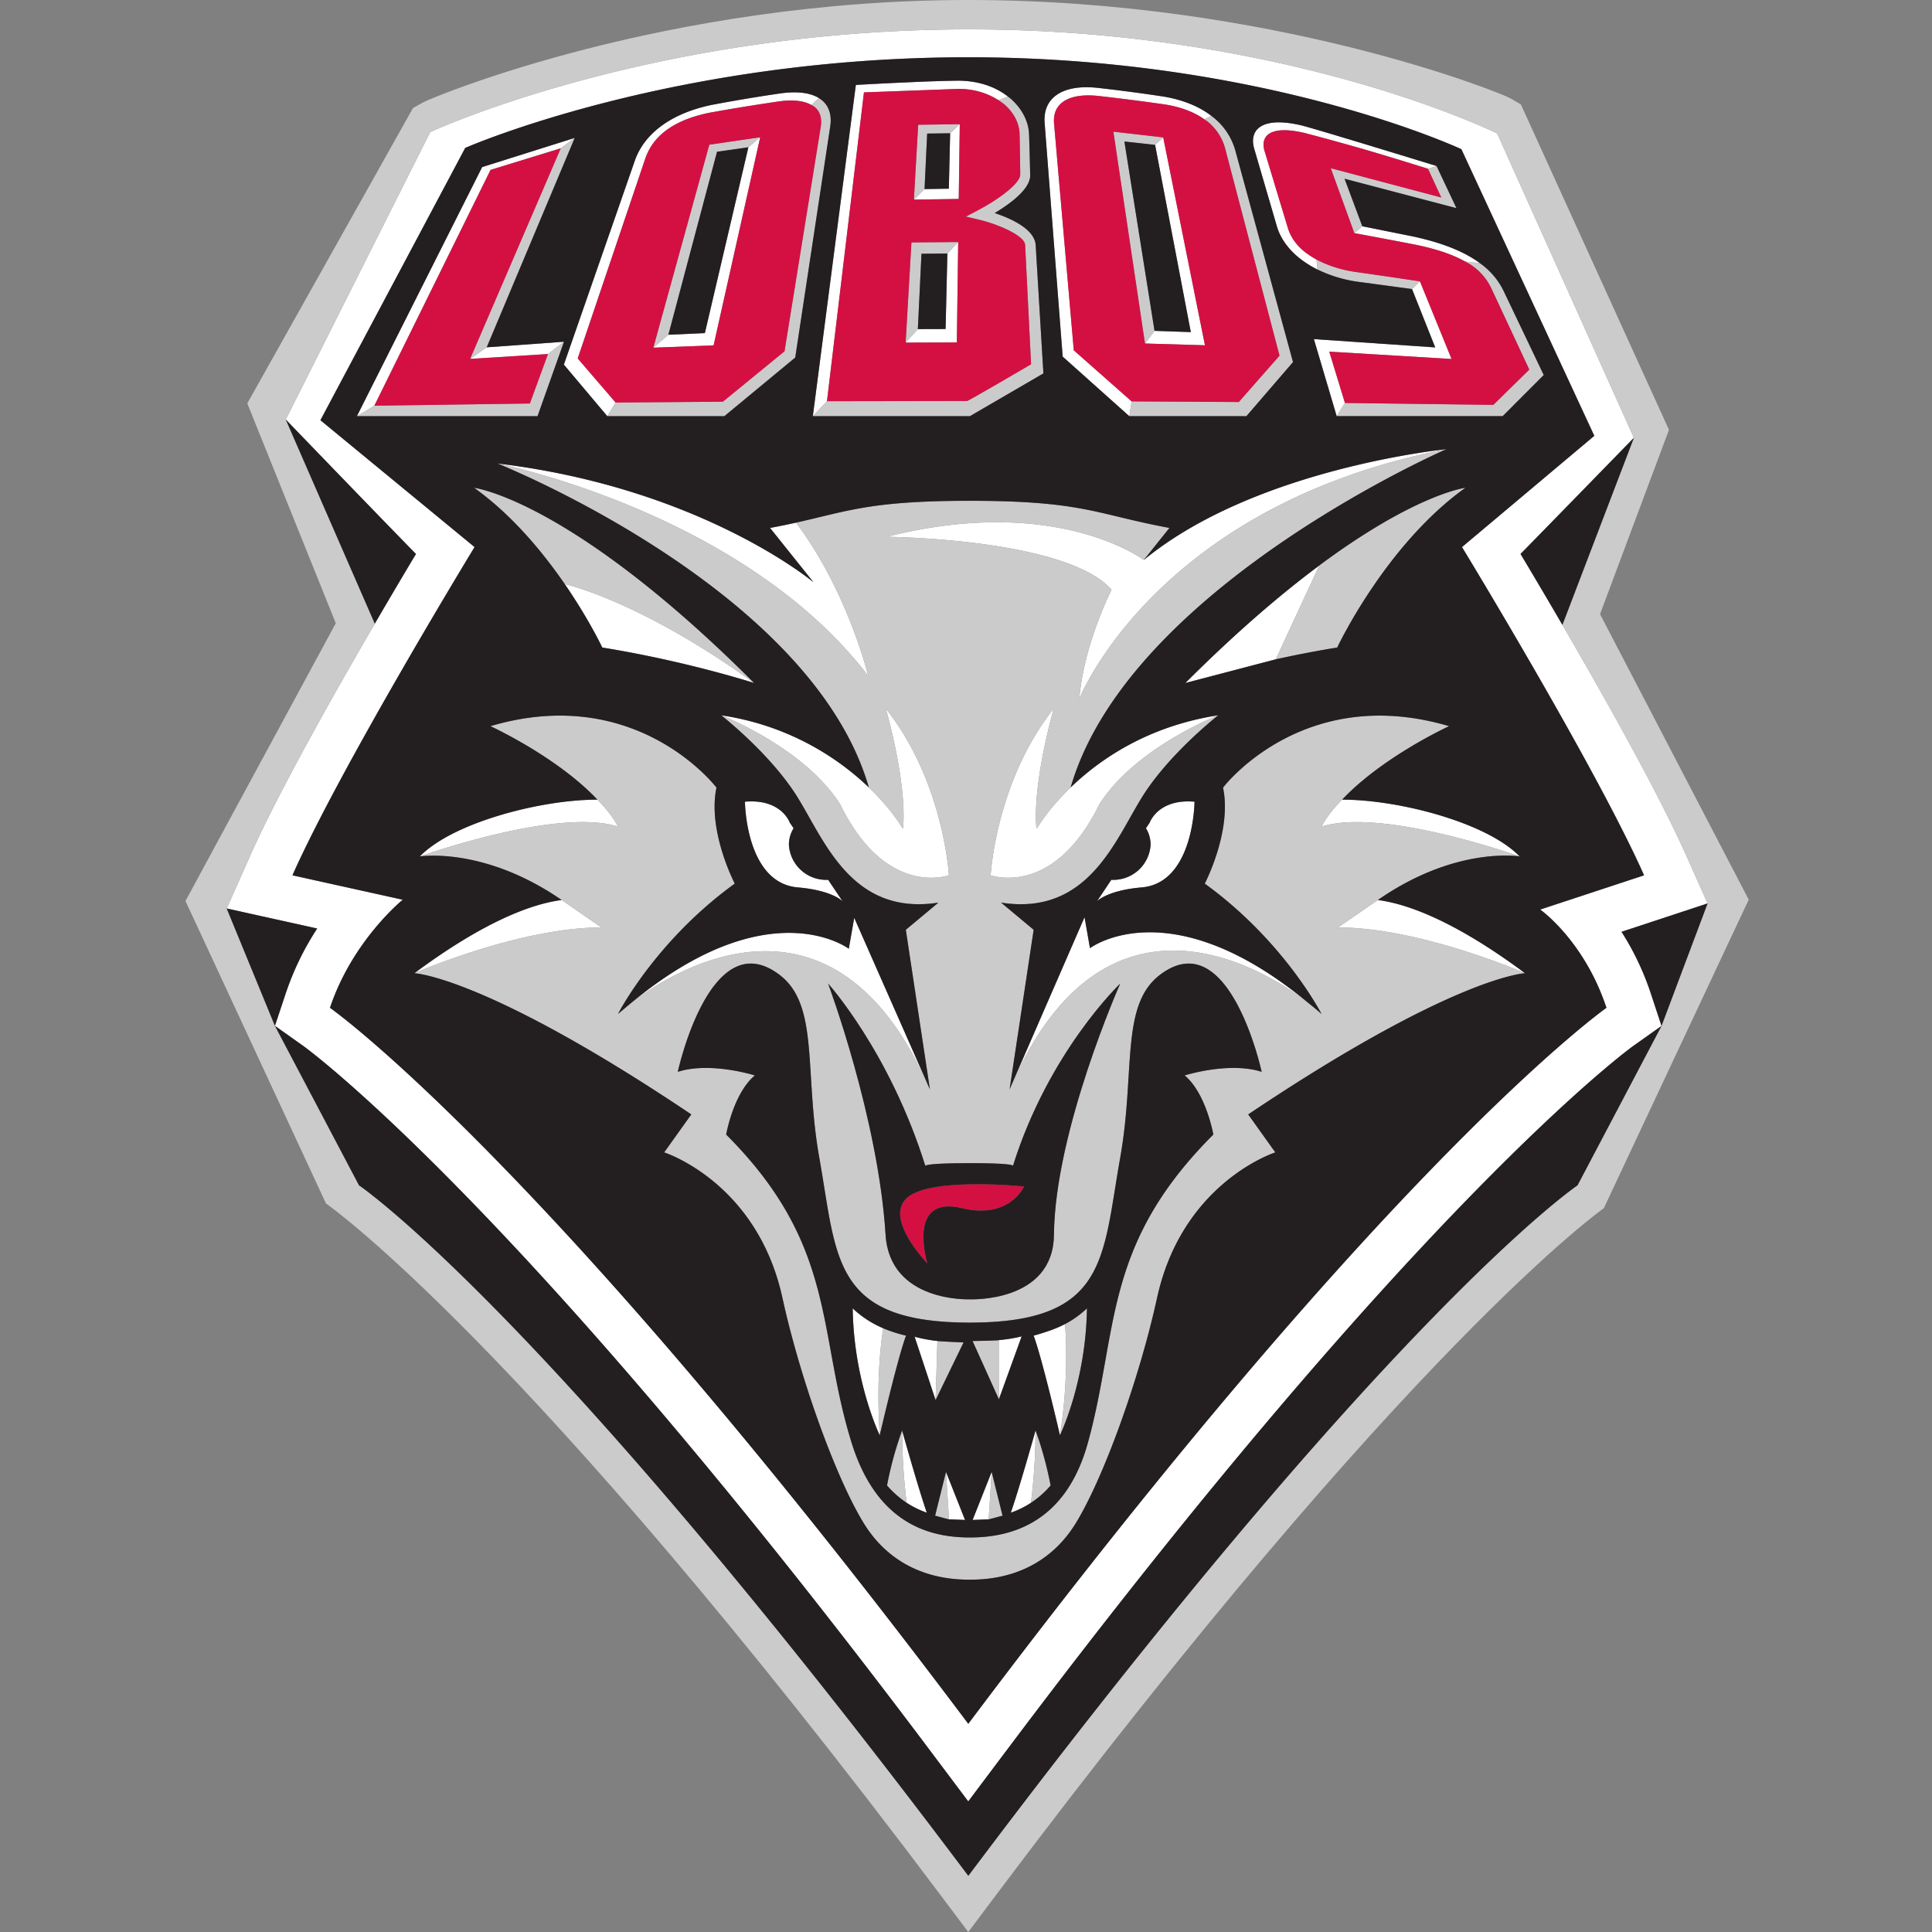 <svg xmlns="http://www.w3.org/2000/svg" fill="none" viewBox="0 0 500 500">
 <rect x="0" y="0" width="500" height="500" fill="#808080" stroke="none"/>
 <g clip-path="url(#3218a)">
  <path fill="#fff" d="M250.59 446.11C140.46 299.38 85.4 260.81 85.4 260.81c5.82-17.45 18.83-27.96 18.83-27.96l-28.55-6.32c12.52-28.16 47.13-84.95 47.13-84.95l-39.9-32.83 37.49-70.47s53.26-23.46 130.19-23.46c76.91 0 127.62 23.8 127.62 23.8l34.4 74.17-34.25 28.79s34.6 56.79 47.12 84.95l-26.88 8.86s11.35 7.97 17.15 25.43c0 0-55.05 38.56-165.16 185.3Zm169.06-204.96 22.27-7.35-5.42-12.17c-7.2-16.2-21.15-41.01-32.15-59.9a1671 1671 0 0 0-10.84-18.37c4.48-4.54 29.34-30.06 29.34-30.06l-35.38-78.76S333.17 7.6 250.78 7.6c-82.38 0-139.44 26.58-139.44 26.58l-37.39 74.4s26.04 27 33.7 34.8c-2.76 4.6-6.5 10.9-10.65 18.03-11.03 18.94-25.1 43.94-32.34 60.23l-5.99 13.48s19.52 4.33 23.42 5.18a73 73 0 0 0-8.12 16.72l-2.82 8.48 7.31 5.19c.55.38 55.43 40.03 162.48 182.67l9.65 12.85 9.64-12.85C367.28 310.7 422.16 271.06 422.7 270.67l7.3-5.17-2.8-8.49a71 71 0 0 0-7.55-15.86"/>
  <path fill="#fff" d="m237.2 274.71 3.46 7.23-19.58-44.41-1.42 8.01s-20.63-15.7-56.62 14.27c6.92-5.48 47.96-34.96 74.16 14.9m44.89-29.32-1.42-8.02-19.39 44.56 3.31-7.03c25.8-50.03 66.63-21.15 74.12-15.24-36-29.97-56.62-14.27-56.62-14.27m5.52-17.69-3.73 5.57s2.57-2.84 11.6-3.61c13.52-1.16 13.67-22.18 13.67-22.18-9.47-.81-11.61 5.42-11.61 5.42l-.98 1.45a8 8 0 0 1 1.21 4.36 9.65 9.65 0 0 1-10.16 8.98Zm-83.21-14.8s-2.14-6.24-11.6-5.42c0 0 .14 21.02 13.67 22.18 9.02.77 11.6 3.61 11.6 3.61l-3.75-5.58a9.64 9.64 0 0 1-10.15-8.98 8 8 0 0 1 1.22-4.36l-1-1.45Zm125.77-42.27 11.25-24.28c-9.73 7.25-21.31 17.08-34.64 30.41zm-135 6.13c-29.81-21.48-49.01-25.6-49.01-25.6 6.26 9.1 9.71 16.42 9.71 16.42a297 297 0 0 1 39.3 9.18m92.5-24.14s-7.21 14.15-8.35 28.25c0 0 19.64-49.9 95-64.62 0 0-49.4 4.89-78.3 28.68 0 0-22.54-17.15-66.59-6 0 0 46.51.36 58.24 13.69m-10.59 51.18c-5.66 5.45-8.26 9.87-8.26 9.87l-.58.78c-1.11-11.85 4.47-31.08 4.47-31.08-15.03 18.96-16.33 43.14-16.33 43.14s16.19 6 28.1-18.3c9.29-14.75 30.81-23.1 30.81-23.1-18.45 2.84-30.87 11.6-38.21 18.69m-31.51 22.7s-1.3-24.17-16.33-43.13c0 0 5.58 19.23 4.46 31.07l-.57-.77s-2.6-4.43-8.27-9.88a70 70 0 0 0-38.2-18.67c.27.1 21.58 8.44 30.81 23.1 11.9 24.29 28.1 18.29 28.1 18.29Zm-20.87-51.55s-5.26-21.86-18.69-39.69c-2.03.45-4.24.91-6.72 1.37l11.24 14.05s-29.1-24.4-81.79-30.73c0 0 63.54 12.58 95.97 55Zm-70.1 32c-14.65-.02-37.5 5.95-45.95 14.7 0 0 35.56-12.74 51.25-7.73-1.58-3.35-5.3-6.97-5.3-6.97m238.7 14.7c-8.46-8.75-31.3-14.72-45.96-14.7 0 0-3.71 3.62-5.3 6.97 15.7-5 51.25 7.73 51.25 7.73Zm-286.06 30.22s27.05-11.84 48.42-11.84l-10.3-7.11c-8.76 1.16-21.26 6.43-38.12 18.95m239.04-11.84c21.37 0 48.42 11.84 48.42 11.84-16.86-12.52-29.36-17.8-38.11-18.95l-10.31 7.1ZM227.92 343.46c-2.83-1.3-5.2-2.9-7.24-4.86.28 19.1 7 32.85 7 32.85-.86-12.94.07-22.46.9-27.7zm6.73 45.47a24 24 0 0 0 5.22 2.55c-2.08-5.88-6.4-21.28-6.4-21.28.02 7.83.62 14.37 1.18 18.73m10.95 4.27 4.15.16-4.93-12.44.77 12.28Zm10.27 0 .77-12.28-4.93 12.44zm10.93-4.27c.56-4.35 1.18-10.9 1.2-18.73 0 0-4.32 15.4-6.41 21.28q2.65-.88 5.22-2.55Zm-30.1-42.99 5.43 16.41.47-15.3-1-.13a38 38 0 0 1-4.9-.98m34.92-1.56a54 54 0 0 1-4.12 1.27c2.3 6.24 6.81 25.79 6.81 25.79 2.53-15.59 1.32-28.78 1.32-28.78s-1.79.96-4 1.72Zm-12.54 2.38c-.42.05-.76.09-.6.08l.02 15.3 5.9-16.3q-2.4.63-5.32.92m33.18-239.06.6-3.83-14.96-13.21-5.11-58.7c-.46-5.19 3.68-7.85 11.06-7.17a544 544 0 0 1 17.67 2.25c4.2.68 7.58 2 10.16 3.84l1.8-.9c-3.19-2.46-7.36-4.16-12.42-5q-8.82-1.34-17.51-2.3c-8.65-.79-13.7 2.67-13.2 9.13l4.67 60.48z"/>
  <path fill="#fff" d="m296.32 88.9 15.52.46-10.8-53.8-2.1 1.94 9.24 48.45-9.38-.33-2.48 3.29Zm-82.3 14.93 9.57-79.92 24.45-.9c4 .01 7.55 1.07 10.36 2.92l2.46-.95c-3.36-2.62-7.82-4.08-12.8-4.1-8.43.06-26.56 1.1-26.56 1.1l-11.14 85.72z"/>
  <path fill="#fff" d="m248.39 32.14-2.5 2.35-.33 14.35-6.3.09-2.75 2.73 11.61-.17zm-10.85 53.04-3.16 3.49 13.25-.05.35-25.98-2.8 2.97-.46 19.54zm-80.38 22.52 2.16-3.52-9.81-11.41 17.48-51.72c2.06-6.1 7.7-10.1 16.68-11.89q9.16-1.65 18.08-2.94c3.62-.48 6.38-.12 8.23.95l1.97-1.78c-2.22-1.38-5.54-1.81-9.77-1.25q-8.85 1.27-17.95 3c-10.31 2.13-17.43 7.25-19.94 14.44l-18.36 52.78z"/>
  <path fill="#fff" d="m193.68 38.11-11.26 48.1-9.44.42-3.9 3.35 15.6-.6 12.06-53.86-3.06 2.6Zm-48.56.26 3.62-2.68-23.96 7.55-32.42 64.47 4.52-2.72 30.08-61.03zm.84 50.07-20 1.44-4.3 3 20.15-1.26zm206.6-29.88-2.06 1.77s10.7 1.98 16.14 3.07c5.4 1.12 9.5 2.55 12.55 4.29l3.83.43-.8-.57c-4-2.72-9.26-4.77-16.51-6.35z"/>
  <path fill="#fff" d="M330.47 58.62c.87 2.97 2.87 5.81 5.8 8.16a25 25 0 0 0 4.7 2.98l-.27-2.6a21 21 0 0 1-2.97-1.93 12.6 12.6 0 0 1-4.4-6.12l-6.07-20.05c-1.08-3.58 1.01-6.9 10.56-4.6 0 0 6.98 1.82 14.49 3.98 7.63 2.2 17.25 5.24 17.25 5.24l2.22-.72s-29.38-9.04-34.65-10.43c-10.68-2.62-13.96 1.1-12.53 6l5.87 20.1Zm37.01 14.19-2.05 2 6 15.1-31.4-2.15 5.9 19.94 2.14-3.41L344.01 91l31.65 1.9z"/>
  <path fill="#CCCBCC" d="M408.25 306.76s-47.55 31.97-157.66 178.7C140.46 338.73 92.9 306.75 92.9 306.75L71.15 265.5l-12.48-30.38 6-13.48c7.23-16.29 21.3-41.3 32.33-60.23l-23.05-52.84 37.4-74.39S168.4 7.6 250.77 7.6c82.38 0 136.69 26.95 136.69 26.95l35.38 78.76-18.5 48.42c11 18.9 24.95 43.71 32.15 59.91l5.42 12.17-11.93 31.7zm5.84-147.82 17.84-47.7L393.59 27l-2.85-1.63C388.54 24.1 329.22 0 250.58 0c-78.6 0-138.76 25.21-141.01 26.46l-2.68 1.49L64 104.39l22.9 56.9L48 233.18l36.36 78.27c.48.33 51.96 36.3 159.24 179.25l6.99 9.3 6.98-9.3c107.28-142.95 157.5-178.02 157.5-178.02l37.5-79.85z"/>
  <path fill="#CCCBCC" d="M306.59 278.32c5.56 4.63 7.42 15.3 7.42 15.3-28.74 28.73-24.43 50.57-32.45 79.72-5.79 21.08-20.23 24.56-30.58 24.56-10.36 0-24.05-3.48-30.6-24.56-8.97-28.88-3.72-50.99-32.45-79.72 0 0 1.86-10.67 7.42-15.3 0 0-11.5-3.65-19.94-.93 0 0 8.42-38.9 26.43-25.03 10.22 7.87 6.23 25.08 10.2 47.28 4.62 25.96 3.24 42.65 38.94 42.65s34.3-16.7 38.93-42.65c3.96-22.2-.02-39.41 10.2-47.28 18-13.87 26.41 25.03 26.41 25.03-8.43-2.72-19.93.93-19.93.93m-67.12 23.42c.03-.17.9-.72 11.5-.72 9.83 0 11.1.47 11.2.67 9.27-29.6 27.75-47.15 27.75-47.15s-16.9 37.98-17.16 65.03c-.17 17.64-21.78 16.69-21.78 16.69s-20.68.92-21.8-16.7c-1.9-30.3-14.88-65.02-14.88-65.02s15.9 17.57 25.17 47.2m117.12-68.82c20.22-14.06 36.7-11.27 36.7-11.27s-35.56-12.74-51.24-7.73c1.57-3.35 5.29-6.97 5.29-6.97 10.55-11.18 27.69-19.02 27.69-19.02-37.95-11.24-58.51 15.9-58.51 15.9 2.38 11.28-4.73 24.85-4.73 24.85C332.35 243.55 342 262.4 342 262.4q-1.65-1.45-3.29-2.75c-7.49-5.91-48.33-34.8-74.12 15.24l-3.3 7.04 6.22-41.31-8.43-7.03c22.49 3.51 29.51-16.16 36.54-27.4 7.03-11.25 19.67-21.09 19.67-21.09s-21.52 8.35-30.81 23.1c-11.91 24.3-28.1 18.3-28.1 18.3s1.3-24.18 16.33-43.14c0 0-5.58 19.23-4.47 31.07l.58-.77s2.6-4.42 8.26-9.87c14.93-51.7 97.24-87.55 97.24-87.55-75.36 14.72-95 64.62-95 64.62 1.14-14.1 8.35-28.25 8.35-28.25-11.73-13.33-58.24-13.69-58.24-13.69 44.05-11.15 66.58 6 66.58 6l6.64-8.3c-18.97-3.5-22.16-7.02-51.67-7.02-25.66 0-31.45 2.65-44.97 5.65 13.43 17.83 18.7 39.7 18.7 39.7-32.43-42.43-95.97-55-95.97-55s81.24 32.34 96.12 83.83c5.66 5.45 8.27 9.88 8.27 9.88l.57.77c1.12-11.84-4.46-31.07-4.46-31.07 15.02 18.96 16.33 43.14 16.33 43.14s-16.2 6-28.1-18.3c-9.23-14.66-30.54-22.98-30.81-23.1h-.01c.11.1 12.68 9.9 19.67 21.09 7.02 11.24 14.06 30.91 36.54 27.4l-8.44 7.03 6.24 41.3-3.46-7.22c-26.2-49.86-67.24-20.38-74.16-14.9l-3.1 2.6s9.64-18.86 30.22-33.73c0 0-7.1-13.57-4.74-24.85 0 0-20.55-27.14-58.5-15.9 0 0 17.14 7.84 27.69 19.02 0 0 3.7 3.62 5.3 6.97-15.7-5-51.26 7.73-51.26 7.73s16.55-2.65 36.7 11.27l10.31 7.1c-21.37 0-48.42 11.85-48.42 11.85s18.27.7 71.67 36.54l-7.02 9.83s24.04 7.67 30.6 37.64c4.63 21.16 13.96 46.94 21.18 58.54 5.24 8.44 14.12 14.4 27.1 14.4h.4c12.97 0 21.86-5.96 27.11-14.4 7.21-11.6 16.54-37.38 21.18-58.54 6.56-29.97 30.59-37.64 30.59-37.64l-7.02-9.83c53.4-35.84 71.67-36.54 71.67-36.54s-27.05-11.84-48.42-11.84l10.3-7.11Z"/>
  <path fill="#CCCBCC" d="m341.42 146.35-11.25 24.28a294 294 0 0 1 15.9-3.05s12.47-26.54 33.17-41.34c0 0-7.75.95-22.8 9.97-4.2 2.53-9 5.68-14.34 9.63zm-195.26 4.81s19.2 4.12 49 25.6c-47.45-47.46-72.46-50.52-72.46-50.52 9.84 7.03 17.8 16.7 23.46 24.92m82.42 192.6c-.83 5.23-1.76 14.75-.9 27.69 0 0 4.5-19.56 6.8-25.79a37 37 0 0 1-5.9-1.9m.98 40.68a25 25 0 0 0 5.09 4.49 152 152 0 0 1-1.18-18.73s-2.39 6.2-3.9 14.24Zm12.44 7.83c.33.05 3.26.9 3.6.93l-.78-12.28zm13.87.93c.33-.03 3.26-.88 3.6-.93l-2.83-11.35zm10.93-4.27a24 24 0 0 0 5.1-4.49c-1.52-8.03-3.9-14.24-3.9-14.24-.02 7.84-.63 14.38-1.2 18.73m-24.67-26.58 7.24-14.93s-5.55-.22-6.78-.37zm32.18 9.09s6.72-13.74 6.99-32.84a25 25 0 0 1-5.67 4.06s1.21 13.2-1.32 28.78m-15.82-24.6c-1.23.12-6.8.22-6.8.22l6.81 15.08zm58.62-308.26 14.03 53.46-10.54 12-27.74-.17-.6 3.83h30.3l12.07-14-14.9-54.66a16.8 16.8 0 0 0-5.7-8.65l-.54-.4-1.8.9c.3.22.64.41.93.65a13.4 13.4 0 0 1 4.49 7.04"/>
  <path fill="#CCCBCC" d="m298.8 85.62-7.8-49 7.94.88 2.1-1.94-12.9-1.48 8.18 54.83zm-60.33-19.95 6.7-.06 2.8-2.97-12.1.1-1.5 25.93 3.17-3.5z"/>
  <path fill="#CCCBCC" d="m265.3 63.36 1.54 30.92s-16.22 9.5-16.55 9.5l-36.27.05-3.66 3.88h40.65l19.02-11.07-2-33.22c-.26-4.15-6.47-6.91-10.6-8.28 3.8-2.29 9.39-6.24 9.17-9.91 0-.36-.22-9.48-.29-10.71-.19-3.16-1.78-6.24-4.42-8.69q-.5-.45-1.03-.85l-2.46.95c.65.43 1.3.87 1.87 1.4 2.15 2 3.44 4.49 3.58 7v.08c.06 1.19.19 10.58.19 10.67.12 2.48-6.3 6.91-10.76 9.23l-3.32 1.75 3.66.86c4.78 1.16 11.54 4.07 11.68 6.44m-25.35-28.79 5.95-.08 2.49-2.35-10.76.15-1.12 19.37 2.76-2.73zm-54.38 4.7 8.11-1.16 3.06-2.6-13.17 1.94-14.49 52.53 3.9-3.35z"/>
  <path fill="#CCCBCC" d="m205.8 92.53 9.07-59.85c.41-2.76-.25-5.02-1.91-6.54q-.46-.41-1.01-.75l-1.97 1.78c.36.2.74.4 1.02.66q1.9 1.76 1.41 4.99l-9.38 58.1-15.95 13.04-27.76.22-2.16 3.52h30.3l18.35-15.17Zm-59.84-4.09-4.15 3.18-4.68 12.8-40.25.57-4.52 2.72h46.75zm2.78-52.74-3.62 2.67-23.46 54.5 4.3-2.99zm203.6 37.34 13.09 1.76 2.05-1.99s-10.77-1.6-16.08-2.34a31 31 0 0 1-10.7-3.31l.28 2.6a35 35 0 0 0 11.36 3.28m-1.84-12.71 2.06-1.77-4.6-12.3 28.97 7.61-5.15-10.91-2.21.72 3.42 7.43-28.6-7.57zm32.52 7.79-3.83-.43c.52.29 1.07.57 1.53.88a15 15 0 0 1 5.18 5.94l9.88 21.14-9.3 9.13-38.4-.5-2.15 3.42h42.96l10.63-10.64-10.42-21.83a19 19 0 0 0-6.08-7.1Z"/>
  <path fill="#D41042" d="M234.9 309.84c-6.45 5.26 5.1 17.15 5.1 17.15s-5.48-17.8 8.9-14.32c12.42 3 16.12-5.62 16.12-5.62s-23.66-2.48-30.12 2.79m13.22-258.35-11.6.17 1.1-19.37 10.77-.15zm-.49 37.13-13.25.05 1.5-25.93 12.1-.1zm6-31.7-3.67-.86 3.32-1.75c4.46-2.32 10.88-6.75 10.76-9.23 0-.1-.13-9.48-.18-10.67l-.01-.07c-.14-2.52-1.43-5-3.58-7.02-.56-.52-1.22-.95-1.87-1.4A19 19 0 0 0 248.04 23l-24.45.91-9.57 79.92 36.27-.06c.33 0 16.55-9.5 16.55-9.5l-1.54-30.91c-.14-2.37-6.9-5.28-11.68-6.44Zm42.69 31.98-8.18-54.82 12.9 1.48 10.8 53.8zm16.3-57.36c-.29-.24-.63-.43-.94-.66-2.58-1.84-5.96-3.16-10.16-3.84a537 537 0 0 0-17.67-2.25c-7.38-.68-11.52 1.98-11.06 7.17l5.1 58.7 14.97 13.22 27.74.16 10.54-12s-11.1-42.23-14.03-53.46a13.4 13.4 0 0 0-4.5-7.04ZM184.68 89.38l-15.6.6 14.49-52.53 13.17-1.93zm25.3-62.21c-1.85-1.07-4.61-1.43-8.23-.95a534 534 0 0 0-18.08 2.94c-8.98 1.8-14.62 5.8-16.68 11.9l-17.48 51.71 9.81 11.4 27.76-.21 15.95-13.05 9.38-58.1q.5-3.22-1.4-4.98c-.29-.26-.67-.45-1.03-.66m-83.02 16.79L96.88 105l40.25-.57 4.68-12.8-20.15 1.26 23.46-54.5-18.16 5.58ZM385.9 74.51a15 15 0 0 0-5.18-5.94c-.46-.3-1.01-.6-1.53-.88-3.05-1.73-7.15-3.17-12.55-4.3a1697 1697 0 0 0-16.14-3.06l-6.1-16.8 28.6 7.58-3.44-7.43s-9.63-3.04-17.25-5.24a662 662 0 0 0-14.49-3.98c-9.55-2.3-11.64 1.02-10.56 4.6l6.07 20.05c.7 2.26 2.16 4.33 4.4 6.12.88.7 1.9 1.34 2.97 1.93 3 1.62 6.68 2.77 10.7 3.3 5.31.74 16.08 2.35 16.08 2.35l8.18 20.1-31.65-1.9 4.06 13.28 38.41.49 9.3-9.13z"/>
  <path fill="#231F20" d="M107.65 143.36c-7.66-7.78-33.7-34.8-33.7-34.8L97 161.4c4.15-7.13 7.89-13.43 10.65-18.04m296.7 18.36 18.5-48.42s-24.86 25.52-29.34 30.06c2.8 4.68 6.61 11.1 10.84 18.36m15.3 79.43a71 71 0 0 1 7.55 15.86l2.8 8.5 11.92-31.7zm-337.56-.85-23.42-5.19 12.48 30.38 2.82-8.48a73 73 0 0 1 8.12-16.72Zm178.14 213.05-9.65 12.85-9.65-12.85C133.9 310.7 79.02 271.06 78.47 270.67l-7.31-5.18 21.76 41.27s47.55 31.97 157.68 178.7c110.11-146.73 157.66-178.7 157.66-178.7L430 265.51l-7.29 5.17c-.54.38-55.42 40.03-162.47 182.67ZM245.18 65.61l-6.7.06-.94 19.5 7.18-.02zm-51.5-27.5-8.11 1.16-12.59 47.36 9.44-.42zm52.22-3.62-5.95.08-.68 14.36 6.29-.1zm62.28 51.46-9.24-48.45-7.95-.88 7.8 49z"/>
  <path fill="#231F20" d="M122.7 126.24s25.01 3.06 72.47 50.52c0 0-17.35-5.61-39.3-9.18 0 0-3.45-7.33-9.71-16.42-5.66-8.22-13.62-17.9-23.46-24.92m2.08-83 23.96-7.55-22.78 54.2 20-1.45-6.85 19.27H92.36zm59.45-16.1a415 415 0 0 1 17.95-3c4.23-.56 7.55-.13 9.77 1.25q.54.34 1 .75c1.67 1.52 2.33 3.78 1.92 6.54l-9.06 59.85-18.34 15.17h-30.31l-11.23-13.34 18.36-52.78c2.51-7.19 9.63-12.31 19.94-14.45Zm63.82-6.26c4.99.02 9.45 1.48 12.8 4.1q.54.4 1.04.85c2.65 2.45 4.23 5.53 4.42 8.69.07 1.23.3 10.35.3 10.7.2 3.68-5.38 7.63-9.18 9.92 4.13 1.37 10.34 4.13 10.6 8.28l2 33.22-19.02 11.06h-40.65l11.13-85.72s18.14-1.04 26.56-1.1m35.5 1.8q8.7.96 17.51 2.3c5.06.84 9.23 2.54 12.43 5l.54.41a16.8 16.8 0 0 1 5.7 8.65l14.9 54.67-12.06 14h-30.31l-17.24-15.42-4.67-60.48c-.5-6.46 4.55-9.92 13.2-9.12Zm53.58 9.85c5.27 1.4 34.65 10.43 34.65 10.43l5.15 10.91-28.96-7.61 4.6 12.3 13.14 2.64c7.25 1.58 12.51 3.63 16.51 6.35l.8.57a19 19 0 0 1 6.08 7.11l10.42 21.83-10.63 10.64h-42.96l-5.9-19.94 31.4 2.15-6-15.1-13.1-1.77a35 35 0 0 1-11.35-3.28 26 26 0 0 1-4.72-2.98c-2.92-2.35-4.92-5.2-5.79-8.16l-5.87-20.09c-1.44-4.9 1.85-8.62 12.53-6m8.94 135.05c-5.68.92-11.05 1.98-15.9 3.05l-23.4 6.13c13.34-13.33 24.92-23.16 34.65-30.4 0 0 .1-.1.68-.52 5.35-3.95 10.14-7.1 14.35-9.63 15.04-9.02 22.8-9.97 22.8-9.97-20.71 14.8-33.18 41.34-33.18 41.34m-49.5 46.77.97-1.45s2.14-6.24 11.6-5.42c0 0-.14 21.02-13.66 22.18-9.03.77-11.6 3.61-11.6 3.61l3.73-5.58a9.65 9.65 0 0 0 10.16-8.98 8 8 0 0 0-1.2-4.36m-82.25 13.34 3.75 5.58s-2.58-2.84-11.6-3.61c-13.53-1.16-13.68-22.18-13.68-22.18 9.47-.82 11.6 5.42 11.6 5.42l1 1.45a8 8 0 0 0-1.22 4.36 9.65 9.65 0 0 0 10.16 8.98Zm178.97-6.04s-16.48-2.79-36.7 11.27c8.75 1.16 21.25 6.43 38.1 18.95 0 0-18.25.7-71.66 36.54l7.02 9.83s-24.04 7.67-30.6 37.64c-4.63 21.16-13.96 46.94-21.17 58.54-5.25 8.44-14.13 14.4-27.11 14.4h-.4c-12.98 0-21.86-5.96-27.1-14.4-7.22-11.6-16.55-37.38-21.18-58.54-6.56-29.97-30.6-37.64-30.6-37.64l7.02-9.83c-53.4-35.84-71.67-36.54-71.67-36.54 16.86-12.52 29.36-17.8 38.11-18.95-20.15-13.92-36.7-11.27-36.7-11.27 8.45-8.75 31.3-14.72 45.96-14.7-10.55-11.18-27.69-19.02-27.69-19.02 37.95-11.24 58.5 15.9 58.5 15.9-2.37 11.28 4.74 24.85 4.74 24.85-20.58 14.87-30.22 33.73-30.22 33.73l3.1-2.6c36-29.97 56.63-14.27 56.63-14.27l1.4-8.01 19.59 44.4-6.23-41.3 8.43-7.03c-22.48 3.51-29.52-16.16-36.54-27.4-7-11.2-19.56-20.99-19.67-21.08a70 70 0 0 1 38.21 18.67c-14.88-51.49-96.12-83.84-96.12-83.84 52.7 6.33 81.79 30.73 81.79 30.73l-11.24-14.05c2.49-.46 4.7-.92 6.72-1.37 13.52-3 19.3-5.65 44.97-5.65 29.5 0 32.7 3.51 51.67 7.02l-6.64 8.3c28.9-23.8 78.31-28.68 78.31-28.68s-82.3 35.85-97.24 87.55c7.34-7.09 19.76-15.85 38.21-18.69 0 0-12.64 9.84-19.67 21.09s-14.05 30.91-36.54 27.4l8.43 7.03-6.23 41.3 19.4-44.56 1.4 8.02s20.63-15.7 56.63 14.27q1.63 1.3 3.3 2.75s-9.66-18.86-30.22-33.73c0 0 7.1-13.57 4.73-24.85 0 0 20.56-27.14 58.5-15.9 0 0-17.13 7.84-27.68 19.02 14.66-.02 37.5 5.95 45.95 14.7m-317.61 4.88 28.55 6.32s-13 10.51-18.83 27.97c0 0 55.06 38.56 165.19 185.3 110.11-146.74 165.16-185.3 165.16-185.3-5.8-17.46-17.15-25.43-17.15-25.43l26.88-8.86c-12.52-28.16-47.12-84.95-47.12-84.95l34.24-28.79-34.4-74.18s-50.7-23.79-127.6-23.79c-76.93 0-130.2 23.46-130.2 23.46l-37.47 70.47 39.89 32.83s-34.61 56.78-47.13 84.95Z"/>
  <path fill="#231F20" d="M274.31 371.44s-4.5-19.55-6.81-25.79c.92-.21 2.45-.7 4.12-1.27 2.22-.76 4.01-1.71 4.01-1.71a25 25 0 0 0 5.67-4.07c-.27 19.1-6.99 32.84-6.99 32.84m-7.5 17.49a23 23 0 0 1-5.22 2.55c2.09-5.88 6.41-21.28 6.41-21.28s2.38 6.2 3.9 14.24a24 24 0 0 1-5.1 4.49Zm-10.94 4.27-4.16.16 4.93-12.44 2.82 11.35c-.33.05-3.26.9-3.59.93m2.62-46.35c-.17 0 .17-.04.6-.09q2.9-.3 5.32-.91l-5.9 16.29-6.81-15.08s5.56-.1 6.79-.21m-12.9 46.35c-.33-.03-3.26-.88-3.59-.93l2.82-11.35 4.93 12.44zm-10.94-4.27a25 25 0 0 1-5.09-4.5 92 92 0 0 1 3.9-14.23s4.32 15.4 6.4 21.28a24 24 0 0 1-5.21-2.55m-13.97-50.33a26 26 0 0 0 7.24 4.86l.66.3a37 37 0 0 0 5.9 1.9c-2.3 6.23-6.8 25.79-6.8 25.79s-6.72-13.75-7-32.85m20.92 8.32 1 .13c1.22.15 6.77.37 6.77.37l-7.24 14.93-5.43-16.4q2.24.6 4.9.98Zm58.5-94.56c-10.21 7.87-6.23 25.08-10.2 47.28-4.63 25.96-3.23 42.65-38.92 42.65s-34.32-16.7-38.94-42.65c-3.97-22.2.02-39.41-10.2-47.28-18.01-13.87-26.43 25.03-26.43 25.03 8.44-2.72 19.94.93 19.94.93-5.56 4.63-7.42 15.3-7.42 15.3 28.73 28.73 23.48 50.84 32.45 79.72 6.55 21.08 20.24 24.56 30.6 24.56 10.35 0 24.79-3.48 30.58-24.56 8.02-29.15 3.71-50.99 32.45-79.72 0 0-1.86-10.67-7.42-15.3 0 0 11.5-3.65 19.93-.93 0 0-8.4-38.9-26.42-25.03"/>
  <path fill="#231F20" d="M234.9 309.84c6.46-5.27 30.12-2.78 30.12-2.78s-3.7 8.6-16.11 5.61c-14.4-3.47-8.9 14.32-8.9 14.32s-11.56-11.89-5.1-17.15Zm16.08 26.42s21.6.95 21.78-16.7c.26-27.04 17.16-65.02 17.16-65.02s-18.48 17.56-27.76 47.15c-.09-.2-1.36-.67-11.18-.67-10.6 0-11.48.55-11.5.72-9.28-29.63-25.17-47.2-25.17-47.2s12.97 34.71 14.88 65.03c1.11 17.6 21.79 16.69 21.79 16.69"/>
 </g>
 <defs>
  <clipPath id="3218a">
   <path fill="#fff" d="M0 0h500v500H0z"/>
  </clipPath>
 </defs>
</svg>
